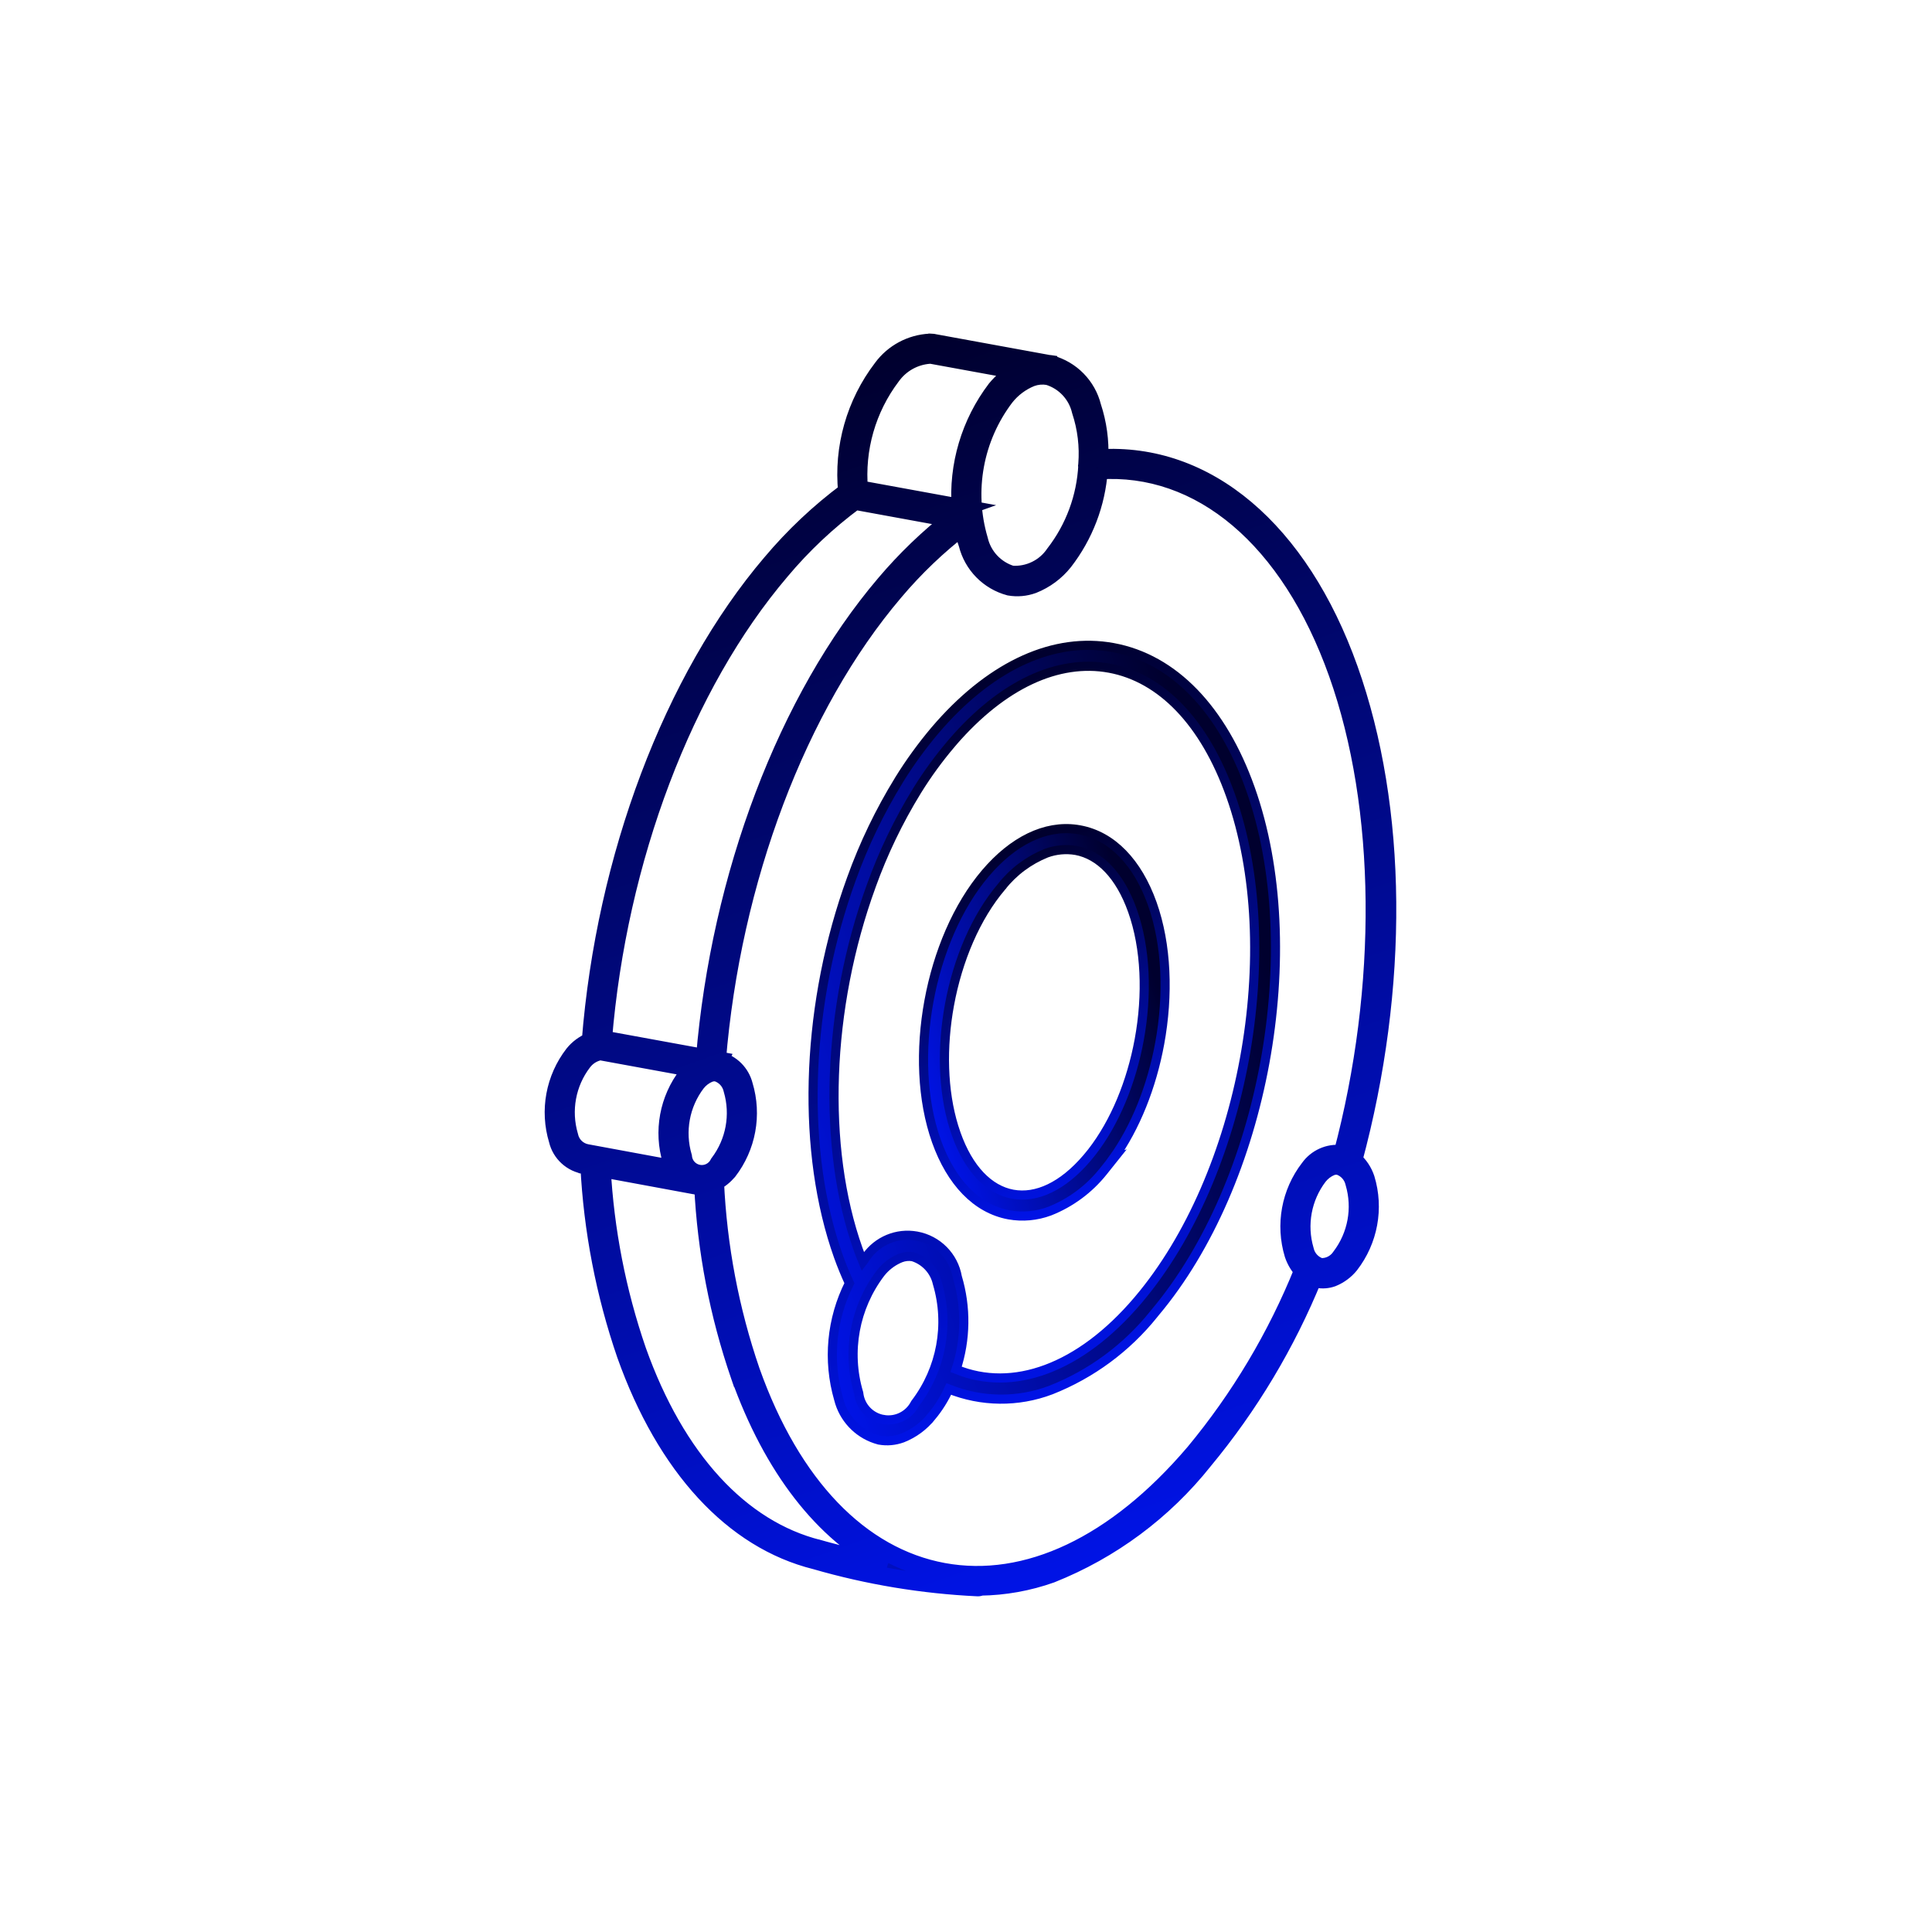 <svg width="98" height="98" viewBox="0 0 148 148" fill="none" xmlns="http://www.w3.org/2000/svg">
<g opacity="1">
<path d="M82.478 63.532C80.064 63.19 77.598 64.421 75.502 66.879C73.335 69.423 71.84 72.991 71.161 76.69C70.481 80.389 70.611 84.257 71.732 87.408C72.85 90.55 74.806 92.607 77.289 93.063L77.291 93.063C78.334 93.249 79.404 93.151 80.396 92.783L80.404 92.781C82.01 92.145 83.426 91.098 84.505 89.746L84.656 89.557C84.761 89.43 84.865 89.3 84.966 89.168L85.272 88.785L85.244 88.795C87.007 86.35 88.238 83.196 88.837 79.941C89.517 76.242 89.389 72.374 88.268 69.225C87.15 66.084 85.199 64.025 82.711 63.571L82.478 63.532ZM80.156 65.354C80.88 65.089 81.665 65.018 82.424 65.148C84.236 65.483 85.794 67.063 86.753 69.76C87.774 72.629 87.903 76.2 87.269 79.649C86.675 82.883 85.416 85.978 83.633 88.263L83.269 88.708C81.415 90.888 79.394 91.814 77.579 91.481C75.769 91.147 74.204 89.562 73.25 86.868L73.069 86.322C72.216 83.552 72.14 80.211 72.734 76.977C73.367 73.528 74.756 70.237 76.73 67.919L76.739 67.909L76.739 67.908C77.631 66.773 78.813 65.896 80.156 65.354Z" fill="url(#paint0_linear_604_8490)" stroke="url(#paint1_linear_604_8490)" stroke-width="0.7"/>
<path d="M85.272 49.608C80.777 48.783 76.088 50.923 72.009 55.507L71.617 55.958L71.615 55.96C70.613 57.15 69.693 58.411 68.874 59.739L68.864 59.755L68.861 59.763C67.394 62.146 66.176 64.679 65.229 67.312L64.908 68.222C61.688 77.666 61.402 88.306 64.221 96.229C64.478 96.953 64.768 97.645 65.069 98.302C63.682 101.049 63.382 104.219 64.244 107.178L64.324 107.46C64.775 108.852 65.9 109.933 67.329 110.31L67.341 110.314L67.355 110.316C67.949 110.425 68.561 110.366 69.123 110.161L69.132 110.158C70.004 109.812 70.77 109.249 71.358 108.511L71.359 108.512C71.89 107.872 72.336 107.162 72.681 106.403C75.183 107.41 77.976 107.443 80.504 106.482L80.508 106.481C83.598 105.26 86.312 103.256 88.389 100.663L88.482 100.547C92.663 95.576 95.565 88.633 96.891 81.419C98.227 74.145 97.97 66.559 95.779 60.401C93.623 54.343 89.913 50.46 85.272 49.608ZM72.977 56.847C76.803 52.423 81.064 50.465 84.987 51.187C88.956 51.917 92.274 55.328 94.27 60.939C96.362 66.818 96.619 74.106 95.328 81.129C94.042 88.123 91.227 94.815 87.208 99.563L87.206 99.565L87.154 99.627C82.722 104.84 77.576 106.68 73.243 104.899C73.994 102.61 74.029 100.141 73.337 97.829C73.06 96.235 71.82 94.983 70.226 94.69L69.925 94.647C68.438 94.49 66.985 95.214 66.207 96.513C66.172 96.556 66.139 96.602 66.105 96.646C65.977 96.334 65.851 96.017 65.735 95.69C62.958 87.884 63.334 77.219 66.742 67.863L66.742 67.862C67.654 65.327 68.826 62.888 70.238 60.591L70.282 60.52C71.049 59.288 71.904 58.111 72.847 57.003L72.978 56.849L72.977 56.847ZM69.008 96.359C69.298 96.249 69.611 96.217 69.916 96.267C70.8 96.54 71.489 97.237 71.754 98.116L71.802 98.296L71.807 98.317C72.739 101.469 72.112 104.872 70.121 107.489L70.103 107.513L70.088 107.54C69.624 108.432 68.632 108.917 67.646 108.735L67.645 108.736C66.656 108.555 65.902 107.749 65.786 106.748L65.782 106.718L65.773 106.689C64.843 103.544 65.468 100.139 67.456 97.523L67.615 97.333C68.001 96.906 68.475 96.571 69.008 96.359Z" fill="url(#paint2_linear_604_8490)" stroke="url(#paint3_linear_604_8490)" stroke-width="0.7"/>
<mask id="path-3-outside-1_604_8490" maskUnits="userSpaceOnUse" x="24.53" y="17.462" width="99.345" height="112.697" fill="black">
<rect fill="white" x="24.53" y="17.462" width="99.345" height="112.697"/>
<path d="M45.159 89.306L44.848 89.25L44.846 89.245C43.818 89.101 42.981 88.341 42.74 87.331C42.052 85.074 42.505 82.626 43.947 80.759C44.294 80.326 44.751 79.992 45.263 79.781C46.373 65.705 51.538 52.016 59.093 43.143C60.813 41.096 62.762 39.26 64.905 37.663C64.568 34.29 65.529 30.913 67.591 28.216C68.448 27.048 69.792 26.327 71.245 26.258L71.249 26.257C71.332 26.261 71.41 26.266 71.488 26.272C71.498 26.273 71.505 26.28 71.515 26.281L71.525 26.282L80.179 27.863C80.195 27.867 80.212 27.876 80.228 27.88C80.308 27.889 80.384 27.891 80.46 27.902L80.461 27.906C82.042 28.33 83.267 29.576 83.661 31.166C84.079 32.437 84.266 33.777 84.203 35.114C92.409 34.606 99.534 40.595 103.331 51.267C107.122 61.921 107.238 75.614 103.663 88.88C104.102 89.258 104.428 89.747 104.611 90.301C105.3 92.558 104.846 95.007 103.404 96.873C103.044 97.32 102.575 97.664 102.046 97.876C101.703 97.998 101.333 98.029 100.973 97.967C100.847 97.935 100.723 97.894 100.606 97.835C98.535 102.928 95.699 107.668 92.19 111.895C89.121 115.751 85.102 118.734 80.524 120.558C78.777 121.18 76.94 121.509 75.091 121.534C75.078 121.538 75.07 121.555 75.057 121.56L75.053 121.561C75.002 121.579 74.953 121.587 74.894 121.584C70.693 121.388 66.525 120.697 62.478 119.526C56.168 117.959 51.009 112.366 47.951 103.771C46.348 99.104 45.407 94.236 45.159 89.306ZM44.638 81.347C43.403 82.964 43.019 85.073 43.595 87.027C43.736 87.706 44.275 88.229 44.956 88.349L51.771 89.608C51.646 89.39 51.54 89.161 51.456 88.924C50.767 86.667 51.221 84.218 52.663 82.352C52.825 82.165 53.002 81.993 53.195 81.838L45.916 80.507C45.873 80.532 45.824 80.554 45.771 80.568C45.321 80.695 44.923 80.97 44.638 81.347ZM54.926 82.152C54.723 82.115 54.516 82.136 54.327 82.208C53.944 82.363 53.61 82.615 53.353 82.94C52.119 84.561 51.736 86.67 52.31 88.62C52.37 89.27 52.855 89.803 53.498 89.922C54.141 90.041 54.788 89.716 55.074 89.128C56.304 87.509 56.693 85.402 56.117 83.448C55.98 82.835 55.527 82.338 54.926 82.152ZM46.183 79.635L54.011 81.067C55.174 67.097 60.308 53.547 67.808 44.736C69.368 42.894 71.107 41.217 73.008 39.731L65.49 38.355L65.492 38.36C63.383 39.92 61.47 41.721 59.788 43.73C52.386 52.42 47.312 65.814 46.181 79.631L46.183 79.635ZM68.284 28.808C66.404 31.292 65.518 34.386 65.793 37.49L73.606 38.918L73.602 38.919C73.365 35.654 74.329 32.418 76.309 29.812C76.783 29.243 77.35 28.76 77.993 28.384L71.362 27.174L71.357 27.171C71.313 27.168 71.269 27.164 71.224 27.161L71.222 27.167C70.045 27.247 68.968 27.85 68.284 28.808ZM80.298 28.798C79.852 28.723 79.399 28.76 78.975 28.921C78.2 29.235 77.519 29.744 76.999 30.401C74.622 33.524 73.873 37.593 74.984 41.358C75.281 42.634 76.24 43.656 77.495 44.034C78.804 44.125 80.064 43.515 80.796 42.425C82.305 40.478 83.179 38.113 83.303 35.649L83.295 35.627C83.298 35.608 83.299 35.583 83.301 35.563C83.41 34.181 83.243 32.787 82.807 31.47C82.51 30.193 81.551 29.172 80.298 28.798ZM101.141 97.073C101.769 97.112 102.367 96.808 102.714 96.284C103.948 94.664 104.332 92.554 103.757 90.605C103.618 89.987 103.167 89.495 102.57 89.302C102.367 89.269 102.155 89.288 101.966 89.36C101.583 89.515 101.25 89.772 100.994 90.097C99.762 91.712 99.374 93.823 99.951 95.776C100.088 96.39 100.539 96.882 101.141 97.073ZM91.495 111.308C94.985 107.107 97.795 102.39 99.835 97.328C99.503 96.97 99.251 96.545 99.096 96.081C98.411 93.822 98.859 91.371 100.301 89.504C100.854 88.727 101.781 88.306 102.733 88.41C102.769 88.417 102.8 88.439 102.837 88.45C106.26 75.595 106.133 61.845 102.477 51.571C98.81 41.263 91.98 35.487 84.161 36.025L84.16 36.02C83.98 38.567 83.049 41 81.487 43.014C80.865 43.797 80.045 44.399 79.118 44.767C78.549 44.974 77.931 45.032 77.331 44.926C75.751 44.502 74.524 43.251 74.13 41.662C73.972 41.218 73.852 40.76 73.767 40.294C71.836 41.777 70.072 43.463 68.504 45.322C61.1 54.018 56.034 67.423 54.906 81.248C54.97 81.254 55.032 81.241 55.093 81.253L55.091 81.258C56.019 81.495 56.737 82.216 56.972 83.143C57.656 85.402 57.207 87.849 55.765 89.715C55.482 90.045 55.147 90.321 54.762 90.525C54.985 95.478 55.911 100.371 57.523 105.063C60.629 113.793 65.864 119.25 72.262 120.424C78.656 121.599 85.485 118.364 91.495 111.308ZM62.721 118.653C62.758 118.664 64.963 119.318 67.898 119.88C63.099 117.442 59.192 112.447 56.673 105.366L56.669 105.367C55.058 100.68 54.117 95.787 53.876 90.835C53.696 90.852 53.513 90.845 53.334 90.814C53.303 90.806 53.273 90.788 53.241 90.78L53.246 90.778C53.223 90.782 53.2 90.785 53.176 90.784L46.081 89.472C46.339 94.241 47.253 98.953 48.806 103.466C51.759 111.765 56.694 117.157 62.716 118.655L62.721 118.653Z"/>
</mask>
<path d="M45.159 89.306L44.848 89.25L44.846 89.245C43.818 89.101 42.981 88.341 42.74 87.331C42.052 85.074 42.505 82.626 43.947 80.759C44.294 80.326 44.751 79.992 45.263 79.781C46.373 65.705 51.538 52.016 59.093 43.143C60.813 41.096 62.762 39.26 64.905 37.663C64.568 34.29 65.529 30.913 67.591 28.216C68.448 27.048 69.792 26.327 71.245 26.258L71.249 26.257C71.332 26.261 71.41 26.266 71.488 26.272C71.498 26.273 71.505 26.28 71.515 26.281L71.525 26.282L80.179 27.863C80.195 27.867 80.212 27.876 80.228 27.88C80.308 27.889 80.384 27.891 80.46 27.902L80.461 27.906C82.042 28.33 83.267 29.576 83.661 31.166C84.079 32.437 84.266 33.777 84.203 35.114C92.409 34.606 99.534 40.595 103.331 51.267C107.122 61.921 107.238 75.614 103.663 88.88C104.102 89.258 104.428 89.747 104.611 90.301C105.3 92.558 104.846 95.007 103.404 96.873C103.044 97.32 102.575 97.664 102.046 97.876C101.703 97.998 101.333 98.029 100.973 97.967C100.847 97.935 100.723 97.894 100.606 97.835C98.535 102.928 95.699 107.668 92.19 111.895C89.121 115.751 85.102 118.734 80.524 120.558C78.777 121.18 76.94 121.509 75.091 121.534C75.078 121.538 75.07 121.555 75.057 121.56L75.053 121.561C75.002 121.579 74.953 121.587 74.894 121.584C70.693 121.388 66.525 120.697 62.478 119.526C56.168 117.959 51.009 112.366 47.951 103.771C46.348 99.104 45.407 94.236 45.159 89.306ZM44.638 81.347C43.403 82.964 43.019 85.073 43.595 87.027C43.736 87.706 44.275 88.229 44.956 88.349L51.771 89.608C51.646 89.39 51.54 89.161 51.456 88.924C50.767 86.667 51.221 84.218 52.663 82.352C52.825 82.165 53.002 81.993 53.195 81.838L45.916 80.507C45.873 80.532 45.824 80.554 45.771 80.568C45.321 80.695 44.923 80.97 44.638 81.347ZM54.926 82.152C54.723 82.115 54.516 82.136 54.327 82.208C53.944 82.363 53.61 82.615 53.353 82.94C52.119 84.561 51.736 86.67 52.31 88.62C52.37 89.27 52.855 89.803 53.498 89.922C54.141 90.041 54.788 89.716 55.074 89.128C56.304 87.509 56.693 85.402 56.117 83.448C55.98 82.835 55.527 82.338 54.926 82.152ZM46.183 79.635L54.011 81.067C55.174 67.097 60.308 53.547 67.808 44.736C69.368 42.894 71.107 41.217 73.008 39.731L65.49 38.355L65.492 38.36C63.383 39.92 61.47 41.721 59.788 43.73C52.386 52.42 47.312 65.814 46.181 79.631L46.183 79.635ZM68.284 28.808C66.404 31.292 65.518 34.386 65.793 37.49L73.606 38.918L73.602 38.919C73.365 35.654 74.329 32.418 76.309 29.812C76.783 29.243 77.35 28.76 77.993 28.384L71.362 27.174L71.357 27.171C71.313 27.168 71.269 27.164 71.224 27.161L71.222 27.167C70.045 27.247 68.968 27.85 68.284 28.808ZM80.298 28.798C79.852 28.723 79.399 28.76 78.975 28.921C78.2 29.235 77.519 29.744 76.999 30.401C74.622 33.524 73.873 37.593 74.984 41.358C75.281 42.634 76.24 43.656 77.495 44.034C78.804 44.125 80.064 43.515 80.796 42.425C82.305 40.478 83.179 38.113 83.303 35.649L83.295 35.627C83.298 35.608 83.299 35.583 83.301 35.563C83.41 34.181 83.243 32.787 82.807 31.47C82.51 30.193 81.551 29.172 80.298 28.798ZM101.141 97.073C101.769 97.112 102.367 96.808 102.714 96.284C103.948 94.664 104.332 92.554 103.757 90.605C103.618 89.987 103.167 89.495 102.57 89.302C102.367 89.269 102.155 89.288 101.966 89.36C101.583 89.515 101.25 89.772 100.994 90.097C99.762 91.712 99.374 93.823 99.951 95.776C100.088 96.39 100.539 96.882 101.141 97.073ZM91.495 111.308C94.985 107.107 97.795 102.39 99.835 97.328C99.503 96.97 99.251 96.545 99.096 96.081C98.411 93.822 98.859 91.371 100.301 89.504C100.854 88.727 101.781 88.306 102.733 88.41C102.769 88.417 102.8 88.439 102.837 88.45C106.26 75.595 106.133 61.845 102.477 51.571C98.81 41.263 91.98 35.487 84.161 36.025L84.16 36.02C83.98 38.567 83.049 41 81.487 43.014C80.865 43.797 80.045 44.399 79.118 44.767C78.549 44.974 77.931 45.032 77.331 44.926C75.751 44.502 74.524 43.251 74.13 41.662C73.972 41.218 73.852 40.76 73.767 40.294C71.836 41.777 70.072 43.463 68.504 45.322C61.1 54.018 56.034 67.423 54.906 81.248C54.97 81.254 55.032 81.241 55.093 81.253L55.091 81.258C56.019 81.495 56.737 82.216 56.972 83.143C57.656 85.402 57.207 87.849 55.765 89.715C55.482 90.045 55.147 90.321 54.762 90.525C54.985 95.478 55.911 100.371 57.523 105.063C60.629 113.793 65.864 119.25 72.262 120.424C78.656 121.599 85.485 118.364 91.495 111.308ZM62.721 118.653C62.758 118.664 64.963 119.318 67.898 119.88C63.099 117.442 59.192 112.447 56.673 105.366L56.669 105.367C55.058 100.68 54.117 95.787 53.876 90.835C53.696 90.852 53.513 90.845 53.334 90.814C53.303 90.806 53.273 90.788 53.241 90.78L53.246 90.778C53.223 90.782 53.2 90.785 53.176 90.784L46.081 89.472C46.339 94.241 47.253 98.953 48.806 103.466C51.759 111.765 56.694 117.157 62.716 118.655L62.721 118.653Z" fill="url(#paint4_linear_604_8490)"/>
<path d="M68.28 28.809L68.162 28.479L68.167 28.478L68.284 28.808L68.401 29.137L68.397 29.139L68.28 28.809ZM91.499 111.306L91.617 111.636L91.612 111.638L91.495 111.308L91.378 110.978L91.382 110.977L91.499 111.306ZM45.159 89.306L45.283 88.617L45.83 88.716L45.858 89.271L45.159 89.306ZM44.848 89.25L44.723 89.939L44.324 89.866L44.188 89.484L44.848 89.25ZM44.846 89.245L44.944 88.552L45.364 88.611L45.506 89.011L44.846 89.245ZM42.74 87.331L43.41 87.127L43.416 87.148L43.422 87.169L42.74 87.331ZM43.947 80.759L43.393 80.331L43.401 80.322L43.947 80.759ZM45.263 79.781L45.961 79.836L45.927 80.265L45.529 80.428L45.263 79.781ZM59.093 43.143L59.628 43.594L59.625 43.597L59.093 43.143ZM64.905 37.663L65.602 37.593L65.641 37.988L65.323 38.224L64.905 37.663ZM67.591 28.216L68.155 28.63L68.147 28.641L67.591 28.216ZM71.245 26.258L71.48 26.918L71.382 26.952L71.278 26.957L71.245 26.258ZM71.249 26.257L71.014 25.597L71.145 25.551L71.283 25.557L71.249 26.257ZM71.488 26.272L71.537 25.573L71.555 25.575L71.573 25.577L71.488 26.272ZM71.515 26.281L71.43 26.976L71.43 26.976L71.515 26.281ZM71.525 26.282L71.61 25.587L71.631 25.59L71.651 25.594L71.525 26.282ZM80.179 27.863L80.305 27.175L80.328 27.179L80.35 27.185L80.179 27.863ZM80.228 27.88L80.143 28.574L80.1 28.569L80.057 28.558L80.228 27.88ZM80.46 27.902L80.563 27.21L80.978 27.272L81.119 27.667L80.46 27.902ZM80.461 27.906L80.28 28.582L79.925 28.487L79.802 28.141L80.461 27.906ZM83.661 31.166L82.996 31.385L82.988 31.36L82.981 31.334L83.661 31.166ZM84.203 35.114L84.246 35.813L83.467 35.861L83.504 35.081L84.203 35.114ZM103.663 88.88L103.206 89.411L102.872 89.124L102.987 88.698L103.663 88.88ZM104.611 90.301L105.276 90.082L105.278 90.089L105.281 90.097L104.611 90.301ZM103.404 96.873L103.958 97.301L103.95 97.312L103.404 96.873ZM102.046 97.876L102.306 98.526L102.293 98.531L102.28 98.535L102.046 97.876ZM100.973 97.967L100.853 98.657L100.827 98.652L100.802 98.646L100.973 97.967ZM100.606 97.835L99.958 97.571L100.244 96.868L100.922 97.21L100.606 97.835ZM92.19 111.895L91.642 111.459L91.647 111.453L91.651 111.448L92.19 111.895ZM80.524 120.558L80.783 121.208L80.771 121.213L80.758 121.218L80.524 120.558ZM75.091 121.534L74.856 120.874L74.965 120.835L75.081 120.834L75.091 121.534ZM74.894 121.584L74.927 120.885L74.931 120.885L74.894 121.584ZM62.478 119.526L62.646 118.847L62.659 118.85L62.672 118.854L62.478 119.526ZM47.951 103.771L47.292 104.006L47.289 103.998L47.951 103.771ZM44.638 81.347L45.197 81.769L45.194 81.772L44.638 81.347ZM43.595 87.027L44.266 86.829L44.274 86.856L44.28 86.884L43.595 87.027ZM44.956 88.349L45.078 87.659L45.084 87.66L44.956 88.349ZM51.771 89.608L52.377 89.259L53.132 90.571L51.644 90.296L51.771 89.608ZM51.456 88.924L50.796 89.158L50.791 89.143L50.786 89.128L51.456 88.924ZM52.663 82.352L52.109 81.924L52.121 81.908L52.135 81.892L52.663 82.352ZM53.195 81.838L53.321 81.15L54.83 81.426L53.632 82.385L53.195 81.838ZM45.916 80.507L45.568 79.9L45.79 79.772L46.042 79.818L45.916 80.507ZM45.771 80.568L45.581 79.894L45.592 79.891L45.771 80.568ZM54.926 82.152L55.052 81.463L55.094 81.471L55.135 81.483L54.926 82.152ZM54.327 82.208L54.064 81.559L54.071 81.556L54.078 81.554L54.327 82.208ZM53.353 82.94L52.796 82.516L52.804 82.507L53.353 82.94ZM52.31 88.62L52.982 88.422L53.001 88.487L53.007 88.556L52.31 88.62ZM53.498 89.922L53.37 90.611L53.37 90.611L53.498 89.922ZM55.074 89.128L54.444 88.822L54.475 88.76L54.516 88.705L55.074 89.128ZM56.117 83.448L55.446 83.646L55.439 83.624L55.434 83.601L56.117 83.448ZM46.183 79.635L46.057 80.324L45.681 80.255L45.536 79.902L46.183 79.635ZM54.011 81.067L54.709 81.125L54.645 81.894L53.886 81.755L54.011 81.067ZM67.808 44.736L68.342 45.188L68.341 45.189L67.808 44.736ZM73.008 39.731L73.134 39.042L74.667 39.323L73.439 40.282L73.008 39.731ZM65.49 38.355L64.831 38.59L64.425 37.449L65.616 37.667L65.49 38.355ZM65.492 38.36L66.151 38.125L66.325 38.614L65.908 38.922L65.492 38.36ZM59.788 43.73L60.324 44.179L60.32 44.184L59.788 43.73ZM46.181 79.631L45.534 79.898L45.469 79.742L45.483 79.574L46.181 79.631ZM68.284 28.808L68.854 29.214L68.848 29.222L68.842 29.23L68.284 28.808ZM65.793 37.49L65.667 38.178L65.143 38.083L65.096 37.552L65.793 37.49ZM73.606 38.918L73.732 38.229L76.307 38.7L73.841 39.577L73.606 38.918ZM73.602 38.919L73.837 39.579L72.97 39.887L72.904 38.97L73.602 38.919ZM76.309 29.812L75.751 29.389L75.761 29.376L75.771 29.364L76.309 29.812ZM77.993 28.384L78.118 27.695L79.975 28.034L78.346 28.988L77.993 28.384ZM71.362 27.174L71.237 27.862L71.146 27.846L71.062 27.806L71.362 27.174ZM71.357 27.171L71.41 26.473L71.54 26.483L71.657 26.539L71.357 27.171ZM71.224 27.161L70.592 26.86L70.798 26.426L71.278 26.463L71.224 27.161ZM71.222 27.167L71.854 27.467L71.678 27.837L71.269 27.865L71.222 27.167ZM80.298 28.798L80.414 28.107L80.457 28.115L80.499 28.127L80.298 28.798ZM78.975 28.921L78.712 28.272L78.719 28.269L78.727 28.266L78.975 28.921ZM76.999 30.401L76.442 29.977L76.45 29.966L76.999 30.401ZM74.984 41.358L75.656 41.16L75.661 41.179L75.666 41.199L74.984 41.358ZM77.495 44.034L77.446 44.732L77.368 44.727L77.293 44.704L77.495 44.034ZM80.796 42.425L80.215 42.035L80.228 42.015L80.243 41.997L80.796 42.425ZM83.303 35.649L83.962 35.414L84.009 35.545L84.002 35.684L83.303 35.649ZM83.295 35.627L82.636 35.862L82.58 35.706L82.6 35.542L83.295 35.627ZM83.301 35.563L83.999 35.618L83.998 35.633L83.996 35.648L83.301 35.563ZM82.807 31.47L82.142 31.689L82.132 31.659L82.125 31.628L82.807 31.47ZM101.141 97.073L101.098 97.772L101.012 97.766L100.929 97.74L101.141 97.073ZM102.714 96.284L102.131 95.898L102.143 95.879L102.157 95.861L102.714 96.284ZM103.757 90.605L103.086 90.803L103.079 90.781L103.074 90.758L103.757 90.605ZM102.57 89.302L102.682 88.611L102.734 88.62L102.784 88.636L102.57 89.302ZM101.966 89.36L101.703 88.711L101.71 88.709L101.717 88.706L101.966 89.36ZM100.994 90.097L100.437 89.672L100.444 89.663L100.994 90.097ZM99.951 95.776L100.622 95.578L100.629 95.601L100.634 95.623L99.951 95.776ZM91.495 111.308L92.034 111.755L92.028 111.762L91.495 111.308ZM99.835 97.328L100.348 96.852L100.65 97.178L100.484 97.59L99.835 97.328ZM99.096 96.081L98.432 96.303L98.429 96.293L98.426 96.284L99.096 96.081ZM100.301 89.504L100.872 89.91L100.864 89.921L100.855 89.932L100.301 89.504ZM102.733 88.41L102.809 87.715L102.833 87.717L102.856 87.721L102.733 88.41ZM102.837 88.45L103.514 88.63L103.33 89.319L102.645 89.123L102.837 88.45ZM84.161 36.025L84.209 36.723L83.68 36.759L83.502 36.259L84.161 36.025ZM84.16 36.02L83.462 35.971L84.819 35.786L84.16 36.02ZM81.487 43.014L82.04 43.443L82.035 43.449L81.487 43.014ZM79.118 44.767L79.377 45.417L79.367 45.421L79.358 45.424L79.118 44.767ZM77.331 44.926L77.209 45.615L77.179 45.61L77.15 45.602L77.331 44.926ZM74.13 41.662L74.79 41.427L74.801 41.46L74.809 41.493L74.13 41.662ZM73.767 40.294L73.341 39.739L74.251 39.041L74.456 40.169L73.767 40.294ZM68.504 45.322L69.039 45.773L69.037 45.776L68.504 45.322ZM54.906 81.248L54.843 81.945L54.152 81.882L54.208 81.191L54.906 81.248ZM55.093 81.253L55.223 80.565L56.115 80.733L55.726 81.553L55.093 81.253ZM55.091 81.258L54.918 81.937L54.094 81.726L54.459 80.958L55.091 81.258ZM56.972 83.143L56.302 83.346L56.297 83.331L56.293 83.315L56.972 83.143ZM55.765 89.715L56.319 90.143L56.308 90.158L56.296 90.171L55.765 89.715ZM54.762 90.525L54.062 90.556L54.042 90.114L54.434 89.906L54.762 90.525ZM57.523 105.063L56.864 105.298L56.861 105.291L57.523 105.063ZM72.262 120.424L72.388 119.736L72.388 119.736L72.262 120.424ZM62.721 118.653L62.485 117.994L62.697 117.919L62.913 117.98L62.721 118.653ZM67.898 119.88L68.216 119.256L67.767 120.567L67.898 119.88ZM56.673 105.366L56.438 104.706L57.098 104.472L57.332 105.131L56.673 105.366ZM56.669 105.367L56.903 106.027L56.236 106.264L56.007 105.595L56.669 105.367ZM53.876 90.835L53.812 90.138L54.539 90.072L54.575 90.801L53.876 90.835ZM53.334 90.814L53.211 91.502L53.187 91.498L53.164 91.492L53.334 90.814ZM53.241 90.78L53.071 91.459L50.828 90.895L53.007 90.12L53.241 90.78ZM53.246 90.778L53.145 90.086L53.48 91.438L53.246 90.778ZM53.176 90.784L53.149 91.484L53.099 91.481L53.049 91.472L53.176 90.784ZM46.081 89.472L45.382 89.51L45.334 88.623L46.208 88.784L46.081 89.472ZM48.806 103.466L48.147 103.701L48.144 103.694L48.806 103.466ZM62.716 118.655L62.952 119.314L62.753 119.385L62.547 119.334L62.716 118.655ZM45.159 89.306L45.034 89.995L44.723 89.939L44.848 89.25L44.973 88.561L45.283 88.617L45.159 89.306ZM44.848 89.25L44.188 89.484L44.187 89.48L44.846 89.245L45.506 89.011L45.508 89.015L44.848 89.25ZM44.846 89.245L44.749 89.939C43.437 89.755 42.367 88.784 42.059 87.493L42.74 87.331L43.422 87.169C43.595 87.898 44.2 88.448 44.944 88.552L44.846 89.245ZM42.74 87.331L42.071 87.535C41.316 85.06 41.813 82.376 43.394 80.331L43.947 80.759L44.501 81.187C43.197 82.875 42.788 85.088 43.41 87.127L42.74 87.331ZM43.947 80.759L43.401 80.322C43.825 79.792 44.381 79.387 44.996 79.134L45.263 79.781L45.529 80.428C45.122 80.596 44.763 80.861 44.494 81.196L43.947 80.759ZM45.263 79.781L44.565 79.726C45.684 65.535 50.89 51.697 58.559 42.689L59.093 43.143L59.625 43.597C52.185 52.336 47.062 65.875 45.961 79.836L45.263 79.781ZM59.093 43.143L58.557 42.693C60.312 40.605 62.3 38.73 64.487 37.102L64.905 37.663L65.323 38.224C63.223 39.789 61.315 41.588 59.628 43.594L59.093 43.143ZM64.905 37.663L64.209 37.733C63.853 34.182 64.866 30.628 67.035 27.791L67.591 28.216L68.147 28.641C66.193 31.197 65.282 34.398 65.602 37.593L64.905 37.663ZM67.591 28.216L67.027 27.802C68.009 26.463 69.549 25.638 71.212 25.559L71.245 26.258L71.278 26.957C70.036 27.016 68.887 27.633 68.155 28.63L67.591 28.216ZM71.245 26.258L71.01 25.599L71.014 25.597L71.249 26.257L71.484 26.916L71.48 26.918L71.245 26.258ZM71.249 26.257L71.283 25.557C71.375 25.562 71.46 25.568 71.537 25.573L71.488 26.272L71.439 26.97C71.359 26.964 71.289 26.959 71.215 26.956L71.249 26.257ZM71.488 26.272L71.573 25.577C71.646 25.586 71.704 25.604 71.742 25.618C71.761 25.625 71.776 25.632 71.786 25.636C71.79 25.639 71.794 25.64 71.797 25.642C71.8 25.643 71.802 25.644 71.802 25.644C71.803 25.645 71.802 25.644 71.8 25.643C71.799 25.642 71.796 25.641 71.792 25.64C71.785 25.636 71.772 25.631 71.755 25.624C71.721 25.611 71.668 25.595 71.6 25.586L71.515 26.281L71.43 26.976C71.358 26.967 71.3 26.949 71.261 26.934C71.243 26.927 71.227 26.921 71.218 26.916C71.213 26.914 71.209 26.912 71.206 26.911C71.204 26.91 71.201 26.909 71.201 26.909C71.2 26.908 71.202 26.909 71.203 26.909C71.204 26.91 71.207 26.912 71.211 26.913C71.219 26.917 71.232 26.922 71.248 26.928C71.282 26.941 71.335 26.958 71.403 26.966L71.488 26.272ZM71.515 26.281L71.6 25.586L71.61 25.587L71.525 26.282L71.44 26.977L71.43 26.976L71.515 26.281ZM71.525 26.282L71.651 25.594L80.305 27.175L80.179 27.863L80.053 28.552L71.399 26.971L71.525 26.282ZM80.179 27.863L80.35 27.185C80.379 27.192 80.402 27.2 80.416 27.204C80.43 27.209 80.443 27.214 80.445 27.215C80.451 27.217 80.447 27.215 80.441 27.213C80.435 27.211 80.419 27.206 80.398 27.201L80.228 27.88L80.057 28.558C80.028 28.551 80.005 28.544 79.99 28.539C79.977 28.534 79.964 28.529 79.962 28.528C79.956 28.526 79.96 28.528 79.966 28.53C79.972 28.532 79.987 28.537 80.009 28.542L80.179 27.863ZM80.228 27.88L80.313 27.185C80.333 27.187 80.354 27.189 80.399 27.192C80.437 27.195 80.498 27.2 80.563 27.21L80.46 27.902L80.356 28.594C80.346 28.593 80.331 28.591 80.292 28.588C80.26 28.586 80.202 28.582 80.143 28.574L80.228 27.88ZM80.46 27.902L81.119 27.667L81.121 27.672L80.461 27.906L79.802 28.141L79.8 28.137L80.46 27.902ZM80.461 27.906L80.643 27.23C82.469 27.72 83.885 29.16 84.34 30.998L83.661 31.166L82.981 31.334C82.648 29.993 81.615 28.94 80.28 28.582L80.461 27.906ZM83.661 31.166L84.326 30.947C84.771 32.298 84.969 33.723 84.902 35.147L84.203 35.114L83.504 35.081C83.562 33.83 83.388 32.576 82.996 31.385L83.661 31.166ZM84.203 35.114L84.16 34.416C92.803 33.88 100.138 40.205 103.991 51.032L103.331 51.267L102.672 51.501C98.93 40.985 92.015 35.331 84.246 35.813L84.203 35.114ZM103.331 51.267L103.991 51.032C107.839 61.848 107.943 75.689 104.338 89.062L103.663 88.88L102.987 88.698C106.534 75.539 106.405 61.995 102.672 51.501L103.331 51.267ZM103.663 88.88L104.119 88.349C104.655 88.811 105.053 89.408 105.276 90.082L104.611 90.301L103.946 90.52C103.803 90.086 103.548 89.705 103.206 89.411L103.663 88.88ZM104.611 90.301L105.281 90.097C106.036 92.572 105.538 95.256 103.958 97.301L103.404 96.873L102.85 96.445C104.154 94.757 104.564 92.544 103.942 90.505L104.611 90.301ZM103.404 96.873L103.95 97.312C103.513 97.855 102.945 98.269 102.306 98.526L102.046 97.876L101.785 97.226C102.205 97.058 102.575 96.786 102.859 96.434L103.404 96.873ZM102.046 97.876L102.28 98.535C101.824 98.698 101.332 98.74 100.853 98.657L100.973 97.967L101.092 97.277C101.334 97.319 101.582 97.298 101.811 97.216L102.046 97.876ZM100.973 97.967L100.802 98.646C100.643 98.606 100.467 98.549 100.291 98.46L100.606 97.835L100.922 97.21C100.979 97.239 101.051 97.265 101.143 97.288L100.973 97.967ZM100.606 97.835L101.255 98.099C99.156 103.258 96.284 108.06 92.728 112.342L92.19 111.895L91.651 111.448C95.115 107.276 97.913 102.598 99.958 97.571L100.606 97.835ZM92.19 111.895L92.738 112.331C89.592 116.282 85.475 119.339 80.783 121.208L80.524 120.558L80.265 119.908C84.73 118.129 88.649 115.219 91.642 111.459L92.19 111.895ZM80.524 120.558L80.758 121.218C78.939 121.865 77.027 122.208 75.1 122.233L75.091 121.534L75.081 120.834C76.854 120.81 78.615 120.494 80.289 119.899L80.524 120.558ZM75.091 121.534L75.325 122.193C75.379 122.174 75.422 122.151 75.456 122.13C75.49 122.109 75.515 122.089 75.533 122.074C75.551 122.059 75.564 122.047 75.57 122.04C75.576 122.034 75.581 122.029 75.579 122.032C75.578 122.032 75.571 122.04 75.562 122.048C75.553 122.057 75.537 122.072 75.517 122.089C75.497 122.107 75.468 122.129 75.432 122.152C75.395 122.174 75.348 122.199 75.292 122.219L75.057 121.56L74.822 120.9C74.769 120.919 74.725 120.942 74.691 120.963C74.658 120.984 74.632 121.004 74.615 121.019C74.597 121.034 74.584 121.047 74.578 121.053C74.572 121.059 74.567 121.064 74.569 121.062C74.569 121.061 74.577 121.054 74.585 121.045C74.595 121.036 74.61 121.021 74.63 121.004C74.651 120.987 74.68 120.964 74.716 120.942C74.753 120.919 74.799 120.894 74.856 120.874L75.091 121.534ZM75.057 121.56L75.292 122.219L75.287 122.221L75.053 121.561L74.818 120.902L74.822 120.9L75.057 121.56ZM75.053 121.561L75.287 122.221C75.153 122.268 75.012 122.292 74.857 122.283L74.894 121.584L74.931 120.885C74.917 120.885 74.896 120.885 74.873 120.888C74.849 120.892 74.83 120.897 74.818 120.902L75.053 121.561ZM74.894 121.584L74.862 122.284C70.605 122.084 66.383 121.385 62.283 120.199L62.478 119.526L62.672 118.854C66.667 120.01 70.78 120.691 74.927 120.885L74.894 121.584ZM62.478 119.526L62.309 120.206C55.687 118.561 50.394 112.725 47.292 104.006L47.951 103.771L48.611 103.536C51.625 112.007 56.649 117.357 62.646 118.847L62.478 119.526ZM47.951 103.771L47.289 103.998C45.665 99.27 44.711 94.336 44.46 89.341L45.159 89.306L45.858 89.271C46.103 94.135 47.031 98.939 48.613 103.544L47.951 103.771ZM44.638 81.347L45.194 81.772C44.095 83.21 43.753 85.088 44.266 86.829L43.595 87.027L42.923 87.225C42.285 85.059 42.71 82.718 44.082 80.922L44.638 81.347ZM43.595 87.027L44.28 86.884C44.363 87.284 44.679 87.589 45.078 87.659L44.956 88.349L44.835 89.038C43.871 88.868 43.109 88.128 42.91 87.17L43.595 87.027ZM44.956 88.349L45.084 87.66L51.898 88.919L51.771 89.608L51.644 90.296L44.829 89.037L44.956 88.349ZM51.771 89.608L51.164 89.956C51.017 89.702 50.895 89.434 50.796 89.158L51.456 88.924L52.115 88.689C52.186 88.887 52.274 89.078 52.377 89.259L51.771 89.608ZM51.456 88.924L50.786 89.128C50.031 86.653 50.529 83.969 52.109 81.924L52.663 82.352L53.217 82.78C51.913 84.468 51.503 86.681 52.125 88.719L51.456 88.924ZM52.663 82.352L52.135 81.892C52.322 81.677 52.529 81.475 52.758 81.292L53.195 81.838L53.632 82.385C53.475 82.511 53.328 82.654 53.191 82.812L52.663 82.352ZM53.195 81.838L53.069 82.527L45.79 81.195L45.916 80.507L46.042 79.818L53.321 81.15L53.195 81.838ZM45.916 80.507L46.265 81.114C46.182 81.162 46.075 81.211 45.95 81.244L45.771 80.568L45.592 79.891C45.581 79.894 45.574 79.897 45.571 79.898C45.568 79.9 45.566 79.9 45.568 79.9L45.916 80.507ZM45.771 80.568L45.961 81.242C45.661 81.326 45.392 81.51 45.197 81.769L44.638 81.347L44.079 80.926C44.454 80.429 44.98 80.063 45.581 79.894L45.771 80.568ZM54.926 82.152L54.801 82.84C54.726 82.827 54.649 82.834 54.576 82.862L54.327 82.208L54.078 81.554C54.383 81.437 54.719 81.403 55.052 81.463L54.926 82.152ZM54.327 82.208L54.59 82.856C54.321 82.966 54.085 83.143 53.903 83.374L53.353 82.94L52.804 82.507C53.134 82.088 53.567 81.761 54.064 81.559L54.327 82.208ZM53.353 82.94L53.91 83.364C52.812 84.807 52.47 86.685 52.982 88.422L52.31 88.62L51.639 88.818C51.002 86.655 51.427 84.315 52.797 82.516L53.353 82.94ZM52.31 88.62L53.007 88.556C53.038 88.895 53.291 89.172 53.626 89.234L53.498 89.922L53.37 90.611C52.419 90.434 51.702 89.646 51.613 88.684L52.31 88.62ZM53.498 89.922L53.626 89.234C53.959 89.296 54.296 89.126 54.444 88.822L55.074 89.128L55.703 89.435C55.279 90.306 54.322 90.787 53.37 90.611L53.498 89.922ZM55.074 89.128L54.516 88.705C55.612 87.262 55.959 85.386 55.446 83.646L56.117 83.448L56.788 83.251C57.428 85.418 56.995 87.755 55.631 89.552L55.074 89.128ZM56.117 83.448L55.434 83.601C55.351 83.229 55.077 82.932 54.718 82.82L54.926 82.152L55.135 81.483C55.977 81.746 56.609 82.441 56.8 83.296L56.117 83.448ZM46.183 79.635L46.309 78.947L54.137 80.378L54.011 81.067L53.886 81.755L46.057 80.324L46.183 79.635ZM54.011 81.067L53.314 81.009C54.486 66.925 59.661 53.227 67.275 44.282L67.808 44.736L68.341 45.189C60.955 53.867 55.862 67.268 54.709 81.125L54.011 81.067ZM67.808 44.736L67.274 44.283C68.865 42.406 70.638 40.696 72.577 39.179L73.008 39.731L73.439 40.282C71.576 41.739 69.872 43.382 68.342 45.188L67.808 44.736ZM73.008 39.731L72.882 40.419L65.364 39.044L65.49 38.355L65.616 37.667L73.134 39.042L73.008 39.731ZM65.49 38.355L66.15 38.121L66.151 38.125L65.492 38.36L64.832 38.594L64.831 38.59L65.49 38.355ZM65.492 38.36L65.908 38.922C63.844 40.45 61.971 42.212 60.324 44.179L59.788 43.73L59.251 43.28C60.968 41.229 62.922 39.39 65.075 37.797L65.492 38.36ZM59.788 43.73L60.32 44.184C53.033 52.739 48 65.986 46.879 79.688L46.181 79.631L45.483 79.574C46.624 65.643 51.739 52.1 59.255 43.276L59.788 43.73ZM46.181 79.631L46.828 79.364L46.83 79.368L46.183 79.635L45.536 79.902L45.534 79.898L46.181 79.631ZM68.284 28.808L68.842 29.23C67.067 31.576 66.23 34.496 66.49 37.428L65.793 37.49L65.096 37.552C64.805 34.275 65.741 31.009 67.726 28.385L68.284 28.808ZM65.793 37.49L65.919 36.801L73.732 38.229L73.606 38.918L73.48 39.606L65.667 38.178L65.793 37.49ZM73.606 38.918L73.841 39.577L73.837 39.579L73.602 38.919L73.367 38.26L73.371 38.258L73.606 38.918ZM73.602 38.919L72.904 38.97C72.654 35.534 73.669 32.13 75.751 29.389L76.309 29.812L76.866 30.236C74.989 32.706 74.075 35.773 74.3 38.868L73.602 38.919ZM76.309 29.812L75.771 29.364C76.296 28.734 76.925 28.198 77.639 27.78L77.993 28.384L78.346 28.988C77.774 29.323 77.269 29.753 76.846 30.26L76.309 29.812ZM77.993 28.384L77.867 29.073L71.237 27.862L71.362 27.174L71.488 26.485L78.118 27.695L77.993 28.384ZM71.362 27.174L71.062 27.806L71.056 27.803L71.357 27.171L71.657 26.539L71.663 26.541L71.362 27.174ZM71.357 27.171L71.303 27.869C71.259 27.866 71.215 27.862 71.171 27.859L71.224 27.161L71.278 26.463C71.322 26.466 71.366 26.47 71.41 26.473L71.357 27.171ZM71.224 27.161L71.857 27.461L71.854 27.467L71.222 27.167L70.589 26.866L70.592 26.86L71.224 27.161ZM71.222 27.167L71.269 27.865C70.301 27.931 69.416 28.427 68.854 29.214L68.284 28.808L67.714 28.401C68.519 27.273 69.788 26.563 71.174 26.468L71.222 27.167ZM80.298 28.798L80.183 29.488C79.851 29.433 79.524 29.462 79.222 29.576L78.975 28.921L78.727 28.266C79.274 28.059 79.853 28.013 80.414 28.107L80.298 28.798ZM78.975 28.921L79.237 29.57C78.575 29.838 77.992 30.274 77.548 30.835L76.999 30.401L76.45 29.966C77.045 29.214 77.825 28.631 78.712 28.272L78.975 28.921ZM76.999 30.401L77.556 30.824C75.314 33.771 74.608 37.609 75.656 41.16L74.984 41.358L74.313 41.556C73.139 37.577 73.93 33.277 76.442 29.977L76.999 30.401ZM74.984 41.358L75.666 41.199C75.906 42.231 76.682 43.058 77.697 43.364L77.495 44.034L77.293 44.704C75.799 44.254 74.656 43.037 74.302 41.517L74.984 41.358ZM77.495 44.034L77.543 43.336C78.605 43.41 79.624 42.915 80.215 42.035L80.796 42.425L81.377 42.816C80.504 44.115 79.003 44.841 77.446 44.732L77.495 44.034ZM80.796 42.425L80.243 41.997C81.664 40.163 82.487 37.936 82.604 35.614L83.303 35.649L84.002 35.684C83.871 38.291 82.946 40.793 81.35 42.854L80.796 42.425ZM83.303 35.649L82.643 35.883L82.636 35.862L83.295 35.627L83.955 35.393L83.962 35.414L83.303 35.649ZM83.295 35.627L82.6 35.542C82.6 35.548 82.599 35.552 82.6 35.551C82.6 35.55 82.6 35.548 82.6 35.542C82.601 35.537 82.601 35.528 82.602 35.518C82.603 35.508 82.604 35.494 82.606 35.478L83.301 35.563L83.996 35.648C83.997 35.642 83.997 35.639 83.997 35.64C83.997 35.641 83.997 35.643 83.996 35.649C83.996 35.654 83.995 35.663 83.994 35.673C83.993 35.682 83.992 35.697 83.99 35.712L83.295 35.627ZM83.301 35.563L82.603 35.509C82.704 34.218 82.549 32.918 82.142 31.689L82.807 31.47L83.472 31.25C83.936 32.656 84.115 34.144 83.999 35.618L83.301 35.563ZM82.807 31.47L82.125 31.628C81.885 30.596 81.109 29.77 80.098 29.468L80.298 28.798L80.499 28.127C81.993 28.573 83.135 29.791 83.489 31.311L82.807 31.47ZM101.141 97.073L101.184 96.374C101.559 96.397 101.919 96.217 102.131 95.898L102.714 96.284L103.298 96.671C102.814 97.4 101.98 97.826 101.098 97.772L101.141 97.073ZM102.714 96.284L102.157 95.861C103.256 94.418 103.598 92.54 103.086 90.803L103.757 90.605L104.429 90.407C105.066 92.569 104.641 94.91 103.271 96.709L102.714 96.284ZM103.757 90.605L103.074 90.758C102.99 90.382 102.717 90.085 102.355 89.969L102.57 89.302L102.784 88.636C103.617 88.905 104.247 89.592 104.44 90.451L103.757 90.605ZM102.57 89.302L102.457 89.993C102.368 89.979 102.281 89.989 102.215 90.014L101.966 89.36L101.717 88.706C102.028 88.587 102.366 88.56 102.682 88.611L102.57 89.302ZM101.966 89.36L102.229 90.009C101.964 90.116 101.728 90.296 101.543 90.53L100.994 90.097L100.444 89.663C100.772 89.248 101.201 88.915 101.703 88.711L101.966 89.36ZM100.994 90.097L101.55 90.521C100.455 91.958 100.109 93.838 100.622 95.578L99.951 95.776L99.279 95.974C98.64 93.807 99.07 91.465 100.437 89.672L100.994 90.097ZM99.951 95.776L100.634 95.623C100.716 95.993 100.988 96.29 101.353 96.406L101.141 97.073L100.929 97.74C100.091 97.474 99.459 96.787 99.267 95.929L99.951 95.776ZM91.495 111.308L90.957 110.861C94.4 106.716 97.173 102.061 99.186 97.066L99.835 97.328L100.484 97.59C98.418 102.719 95.57 107.498 92.034 111.755L91.495 111.308ZM99.835 97.328L99.322 97.804C98.921 97.372 98.619 96.86 98.432 96.303L99.096 96.081L99.76 95.858C99.884 96.229 100.084 96.567 100.348 96.852L99.835 97.328ZM99.096 96.081L98.426 96.284C97.676 93.809 98.166 91.123 99.747 89.076L100.301 89.504L100.855 89.932C99.552 91.619 99.147 93.835 99.766 95.877L99.096 96.081ZM100.301 89.504L99.731 89.099C100.429 88.115 101.603 87.582 102.809 87.715L102.733 88.41L102.657 89.106C101.959 89.03 101.278 89.338 100.872 89.91L100.301 89.504ZM102.733 88.41L102.856 87.721C102.916 87.732 102.965 87.748 103 87.76C103.033 87.773 103.06 87.785 103.072 87.79C103.089 87.798 103.083 87.795 103.081 87.794C103.075 87.792 103.056 87.784 103.03 87.776L102.837 88.45L102.645 89.123C102.6 89.11 102.564 89.095 102.54 89.085C102.528 89.081 102.518 89.076 102.511 89.073C102.508 89.072 102.505 89.07 102.503 89.069C102.5 89.068 102.499 89.067 102.498 89.067C102.495 89.066 102.497 89.067 102.5 89.068C102.503 89.069 102.51 89.072 102.519 89.075C102.536 89.082 102.568 89.092 102.61 89.1L102.733 88.41ZM102.837 88.45L102.161 88.269C105.555 75.521 105.416 61.919 101.818 51.806L102.477 51.571L103.137 51.336C106.849 61.771 106.964 75.669 103.514 88.63L102.837 88.45ZM102.477 51.571L101.818 51.806C98.203 41.647 91.583 36.216 84.209 36.723L84.161 36.025L84.113 35.326C92.377 34.758 99.416 40.879 103.137 51.336L102.477 51.571ZM84.161 36.025L83.502 36.259L83.5 36.255L84.16 36.02L84.819 35.786L84.821 35.79L84.161 36.025ZM84.16 36.02L84.858 36.07C84.668 38.755 83.686 41.319 82.04 43.443L81.487 43.014L80.934 42.585C82.41 40.68 83.291 38.38 83.462 35.971L84.16 36.02ZM81.487 43.014L82.035 43.449C81.336 44.33 80.415 45.005 79.377 45.417L79.118 44.767L78.86 44.116C79.676 43.792 80.395 43.264 80.939 42.578L81.487 43.014ZM79.118 44.767L79.358 45.424C78.675 45.673 77.933 45.743 77.209 45.615L77.331 44.926L77.453 44.237C77.929 44.321 78.422 44.275 78.879 44.109L79.118 44.767ZM77.331 44.926L77.15 45.602C75.323 45.112 73.906 43.667 73.451 41.83L74.13 41.662L74.809 41.493C75.142 42.836 76.178 43.892 77.512 44.25L77.331 44.926ZM74.13 41.662L73.471 41.897C73.299 41.415 73.17 40.92 73.079 40.42L73.767 40.294L74.456 40.169C74.534 40.6 74.645 41.021 74.79 41.427L74.13 41.662ZM73.767 40.294L74.194 40.85C72.302 42.302 70.575 43.953 69.039 45.773L68.504 45.322L67.969 44.87C69.57 42.973 71.37 41.253 73.341 39.739L73.767 40.294ZM68.504 45.322L69.037 45.776C61.747 54.337 56.722 67.594 55.604 81.305L54.906 81.248L54.208 81.191C55.346 67.252 60.453 53.698 67.971 44.868L68.504 45.322ZM54.906 81.248L54.969 80.551C54.953 80.549 54.943 80.55 54.946 80.55C54.952 80.549 54.953 80.549 54.979 80.549C55.013 80.547 55.111 80.544 55.223 80.565L55.093 81.253L54.964 81.941C54.992 81.946 55.014 81.947 55.023 81.948C55.032 81.948 55.035 81.948 55.023 81.948C55.02 81.948 55.017 81.948 55.013 81.948C55.01 81.948 55.005 81.948 55 81.949C54.99 81.949 54.977 81.949 54.962 81.95C54.932 81.95 54.891 81.95 54.843 81.945L54.906 81.248ZM55.093 81.253L55.726 81.553L55.723 81.559L55.091 81.258L54.459 80.958L54.461 80.952L55.093 81.253ZM55.091 81.258L55.264 80.58C56.44 80.881 57.353 81.796 57.651 82.972L56.972 83.143L56.293 83.315C56.122 82.637 55.597 82.11 54.918 81.937L55.091 81.258ZM56.972 83.143L57.642 82.94C58.392 85.415 57.899 88.097 56.319 90.143L55.765 89.715L55.211 89.287C56.514 87.6 56.921 85.388 56.302 83.346L56.972 83.143ZM55.765 89.715L56.296 90.171C55.961 90.561 55.558 90.896 55.089 91.144L54.762 90.525L54.434 89.906C54.735 89.747 55.003 89.528 55.234 89.259L55.765 89.715ZM54.762 90.525L55.461 90.493C55.681 95.38 56.595 100.207 58.185 104.836L57.523 105.063L56.861 105.291C55.227 100.535 54.288 95.576 54.062 90.556L54.762 90.525ZM57.523 105.063L58.183 104.829C61.245 113.434 66.333 118.624 72.388 119.736L72.262 120.424L72.135 121.113C65.394 119.875 60.014 114.153 56.864 105.298L57.523 105.063ZM72.262 120.424L72.388 119.736C78.439 120.848 85.038 117.81 90.962 110.854L91.495 111.308L92.028 111.762C85.932 118.919 78.872 122.351 72.135 121.113L72.262 120.424ZM62.721 118.653L62.913 117.98C62.947 117.99 65.127 118.637 68.03 119.192L67.898 119.88L67.767 120.567C66.282 120.283 64.983 119.976 64.05 119.738C63.583 119.62 63.207 119.518 62.945 119.445C62.814 119.409 62.712 119.379 62.64 119.359C62.604 119.349 62.576 119.341 62.557 119.335C62.547 119.332 62.539 119.33 62.534 119.328C62.526 119.326 62.527 119.326 62.528 119.326L62.721 118.653ZM67.898 119.88L67.581 120.504C62.572 117.959 58.57 112.787 56.013 105.6L56.673 105.366L57.332 105.131C59.814 112.106 63.627 116.925 68.216 119.256L67.898 119.88ZM56.673 105.366L56.907 106.025L56.903 106.027L56.669 105.367L56.434 104.708L56.438 104.706L56.673 105.366ZM56.669 105.367L56.007 105.595C54.374 100.845 53.422 95.887 53.177 90.869L53.876 90.835L54.575 90.801C54.813 95.687 55.741 100.514 57.331 105.14L56.669 105.367ZM53.876 90.835L53.939 91.532C53.701 91.554 53.455 91.546 53.211 91.502L53.334 90.814L53.458 90.124C53.57 90.145 53.69 90.149 53.812 90.138L53.876 90.835ZM53.334 90.814L53.164 91.492C53.122 91.482 53.088 91.47 53.065 91.461C53.043 91.453 53.023 91.445 53.018 91.442C53.008 91.438 53.012 91.44 53.019 91.443C53.026 91.445 53.045 91.452 53.071 91.459L53.241 90.78L53.412 90.101C53.454 90.112 53.488 90.123 53.511 90.132C53.533 90.14 53.552 90.148 53.558 90.151C53.568 90.155 53.563 90.153 53.557 90.151C53.55 90.148 53.531 90.141 53.505 90.135L53.334 90.814ZM53.241 90.78L53.007 90.12L53.011 90.119L53.246 90.778L53.48 91.438L53.476 91.439L53.241 90.78ZM53.246 90.778L53.346 91.471C53.332 91.473 53.247 91.487 53.149 91.484L53.176 90.784L53.203 90.085C53.175 90.084 53.154 90.085 53.144 90.086C53.139 90.087 53.136 90.087 53.136 90.087C53.137 90.087 53.139 90.087 53.145 90.086L53.246 90.778ZM53.176 90.784L53.049 91.472L45.954 90.161L46.081 89.472L46.208 88.784L53.303 90.096L53.176 90.784ZM46.081 89.472L46.78 89.435C47.034 94.139 47.936 98.787 49.468 103.238L48.806 103.466L48.144 103.694C46.569 99.119 45.643 94.343 45.382 89.51L46.081 89.472ZM48.806 103.466L49.466 103.232C52.376 111.41 57.178 116.556 62.885 117.976L62.716 118.655L62.547 119.334C56.21 117.757 51.142 112.12 48.147 103.701L48.806 103.466ZM62.716 118.655L62.48 117.996L62.485 117.994L62.721 118.653L62.957 119.313L62.952 119.314L62.716 118.655Z" fill="url(#paint5_linear_604_8490)" mask="url(#path-3-outside-1_604_8490)"/>
</g>
<defs>
<linearGradient id="paint0_linear_604_8490" x1="84.082" y1="62.626" x2="65.623" y2="69.194" gradientUnits="userSpaceOnUse">
<stop stop-color="#00002E"/>
<stop offset="1" stop-color="#0013E5"/>
</linearGradient>
<linearGradient id="paint1_linear_604_8490" x1="75.503" y1="65.678" x2="84.496" y2="90.954" gradientUnits="userSpaceOnUse">
<stop stop-color="#00002E"/>
<stop offset="1" stop-color="#0013E5"/>
</linearGradient>
<linearGradient id="paint2_linear_604_8490" x1="87.716" y1="47.57" x2="48.367" y2="61.571" gradientUnits="userSpaceOnUse">
<stop stop-color="#00002E"/>
<stop offset="1" stop-color="#0013E5"/>
</linearGradient>
<linearGradient id="paint3_linear_604_8490" x1="69.429" y1="54.077" x2="87.108" y2="103.764" gradientUnits="userSpaceOnUse">
<stop stop-color="#00002E"/>
<stop offset="1" stop-color="#0013E5"/>
</linearGradient>
<linearGradient id="paint4_linear_604_8490" x1="87.427" y1="20.28" x2="26.019" y2="42.129" gradientUnits="userSpaceOnUse">
<stop stop-color="#00002E"/>
<stop offset="1" stop-color="#0013E5"/>
</linearGradient>
<linearGradient id="paint5_linear_604_8490" x1="58.888" y1="30.434" x2="89.783" y2="117.264" gradientUnits="userSpaceOnUse">
<stop stop-color="#00002E"/>
<stop offset="1" stop-color="#0013E5"/>
</linearGradient>
</defs>
</svg>
